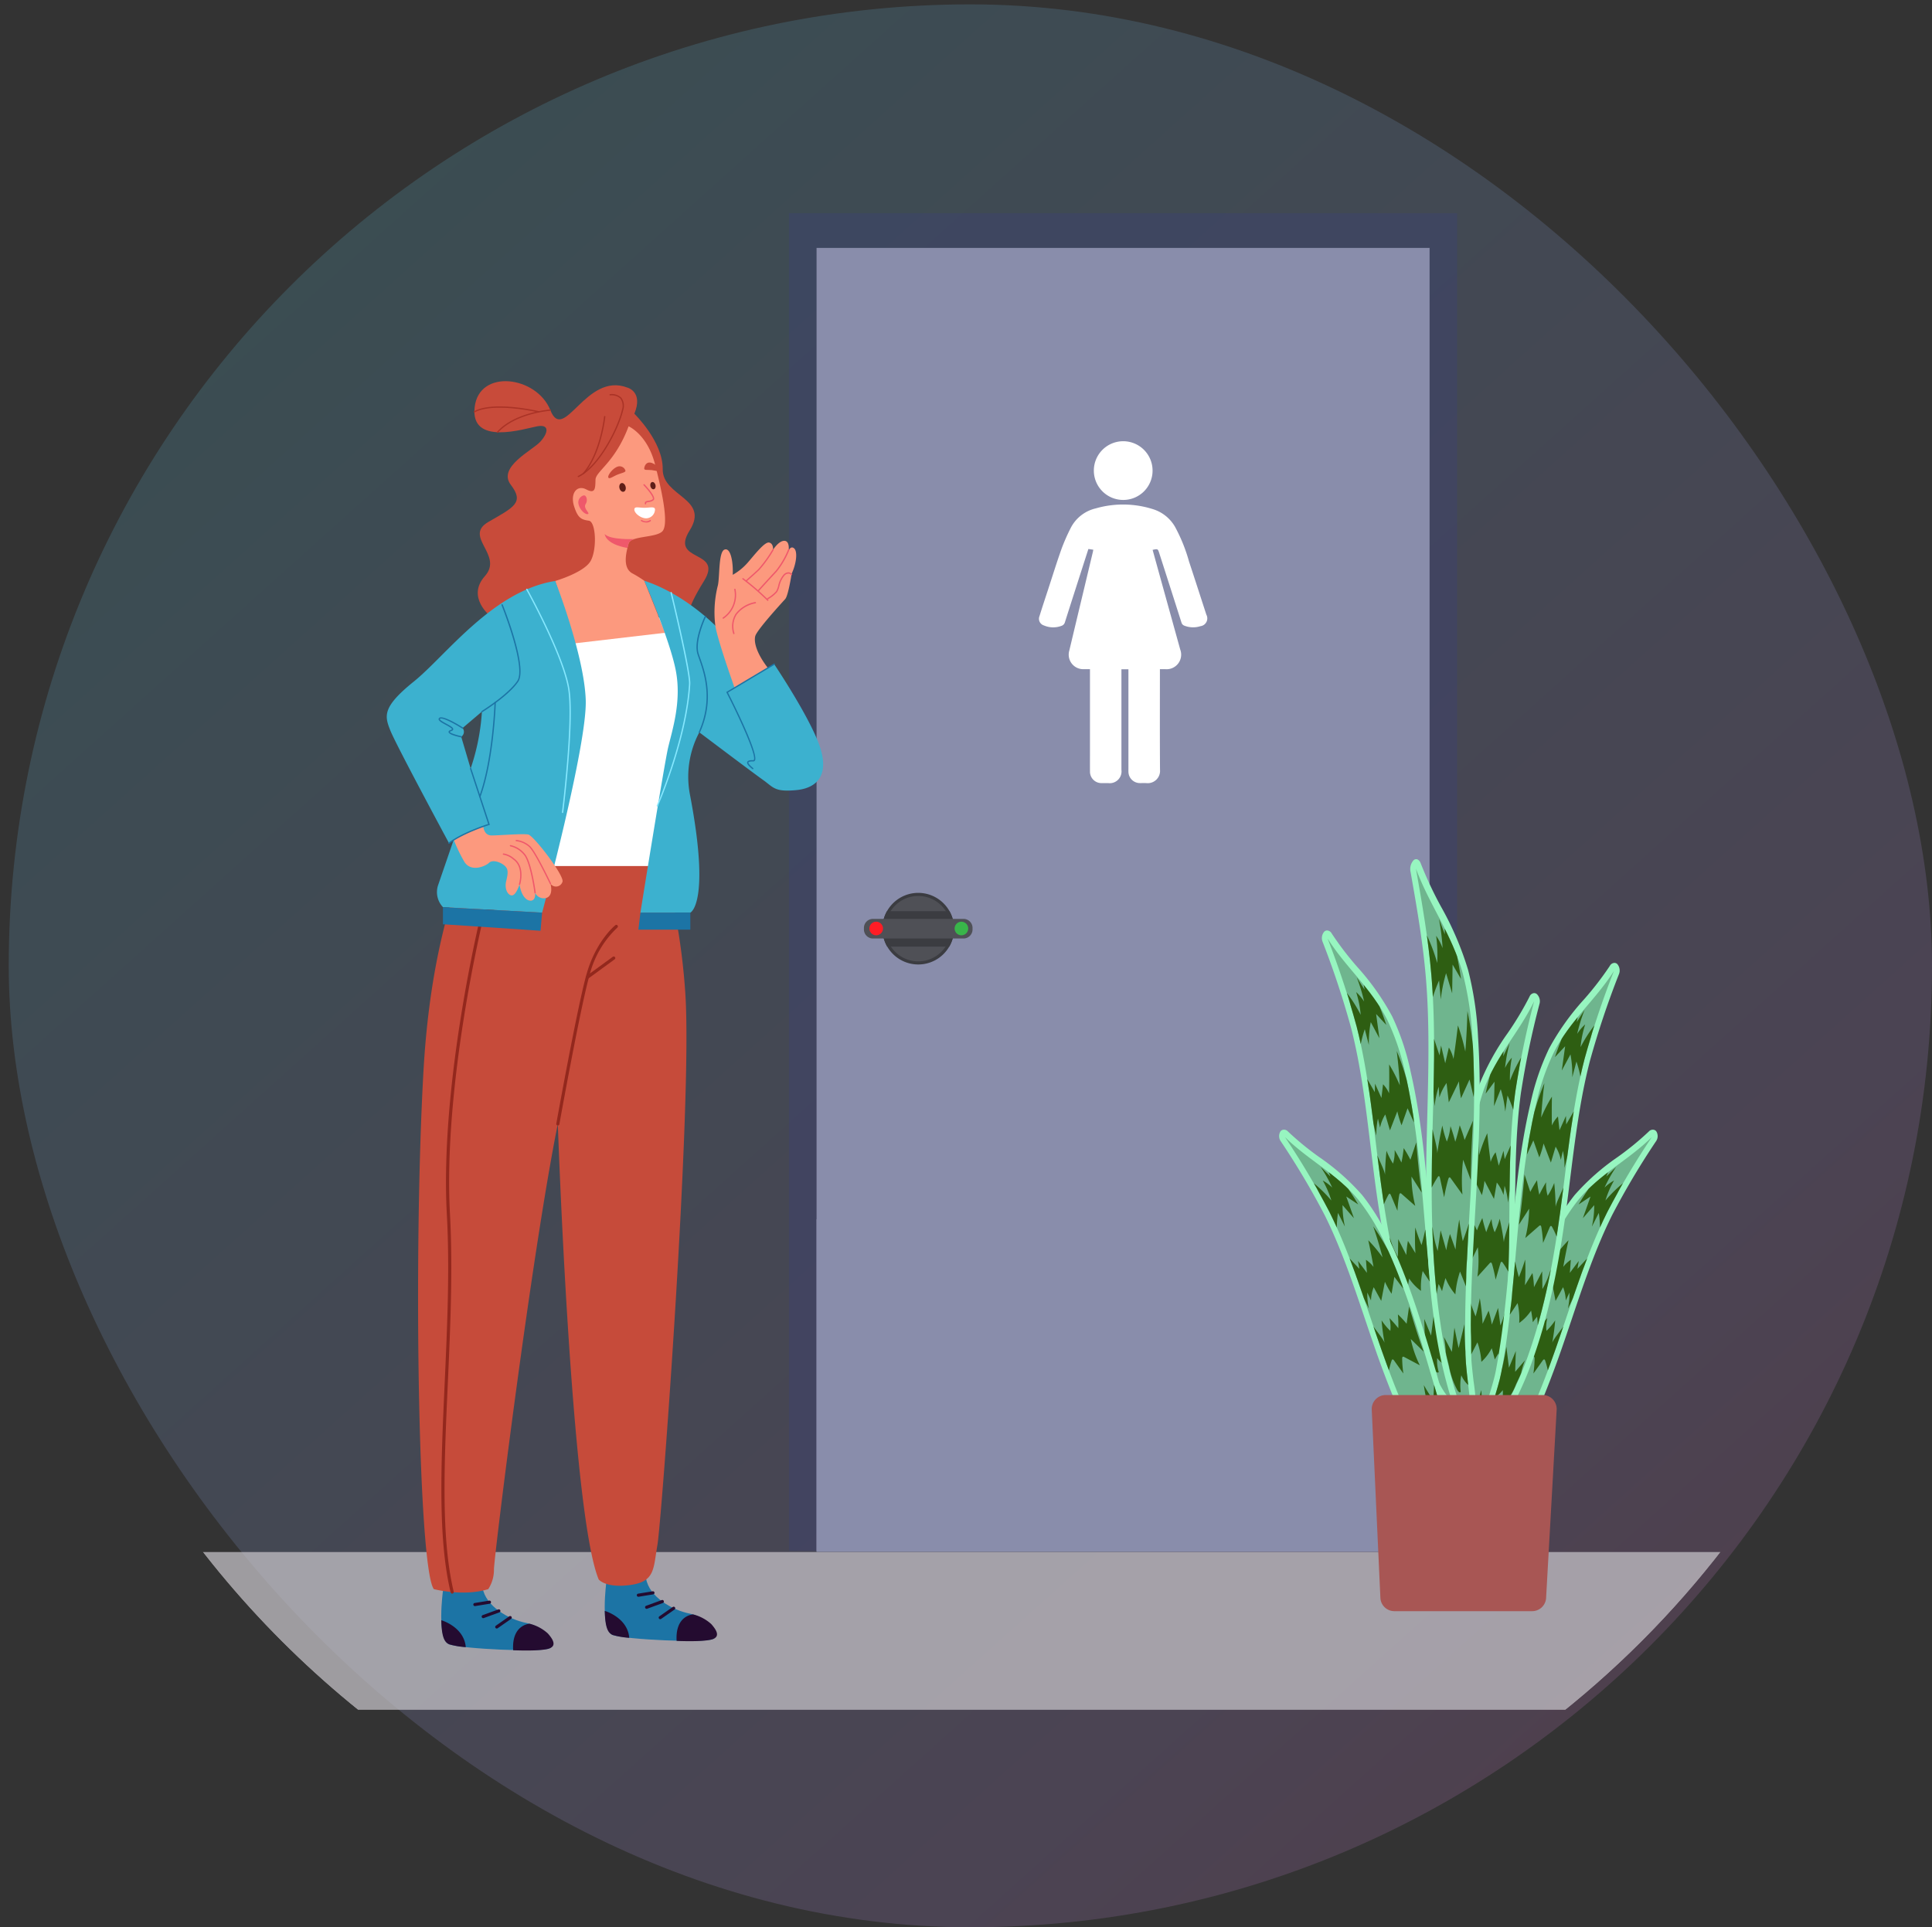 <svg xmlns="http://www.w3.org/2000/svg" xmlns:xlink="http://www.w3.org/1999/xlink" width="442" height="441" viewBox="0 0 442 441"><rect x="0" y="0" width="442" height="441" fill="#333333" stroke="none"/><defs><linearGradient id="a" x1="0.096" y1="0.083" x2="0.92" y2="1" gradientUnits="objectBoundingBox"><stop offset="0" stop-color="#51b1c8"/><stop offset="0.759" stop-color="#a683cb"/><stop offset="1" stop-color="#c05f9a"/></linearGradient><clipPath id="c"><path d="M220,0C341.5,0,440,98.5,440,220A219.923,219.923,0,0,1,220,440C98.5,440,0,341.5,0,220S98.5,0,220,0Z" transform="translate(393 4056)" opacity="0.212" fill="url(#a)"/></clipPath><clipPath id="d"><rect width="152.937" height="306.343" fill="none"/></clipPath><clipPath id="f"><rect width="152.937" height="306.128" fill="none"/></clipPath><clipPath id="g"><rect width="140.248" height="298.231" fill="#898dab"/></clipPath><clipPath id="h"><rect width="140.248" height="76.102" fill="#898dab"/></clipPath><clipPath id="i"><rect width="365.143" height="36.147" fill="#c8c5ca"/></clipPath><clipPath id="l"><rect width="86.603" height="172.072" fill="none"/></clipPath><clipPath id="m"><path d="M371.939,305.31a54.647,54.647,0,0,0-2.641,12.476c-2.311,20.385.736,41.04-.682,61.5-.3,4.272-1.982,9.985-1.634,14.082,1.475-.787,2.633-4.346,3.419-6.235a78.628,78.628,0,0,0,4.081-13.378c2.272-10.386,3.016-21.361,3.213-32.209.217-11.947-.16-24.017,1.442-35.74a200.762,200.762,0,0,1,4.307-20.7c-3.457,7.177-8.68,12.466-11.505,20.2" transform="translate(-366.934 -285.11)" fill="none"/></clipPath><clipPath id="o"><path d="M103.936,179.4c2.921,11.465,3.916,23.5,5.486,35.346,1.425,10.756,3.41,21.575,6.844,31.637a78.64,78.64,0,0,0,5.571,12.829c1,1.787,2.55,5.192,4.1,5.807-.118-4.11-2.442-9.6-3.22-13.806-3.729-20.167-3.044-41.033-7.651-61.025a54.657,54.657,0,0,0-4.039-12.1c-3.684-7.364-9.473-12.027-13.722-18.766a200.764,200.764,0,0,1,6.626,20.075" transform="translate(-97.31 -159.326)" fill="none"/></clipPath><clipPath id="q"><path d="M278.113,43.686c1.167,13.832.343,28.011.116,42.064-.206,12.76.131,25.686,2.017,37.967a104.882,104.882,0,0,0,3.583,15.855c.716,2.245,1.741,6.465,3.187,7.436.5-4.806-.973-11.576-1.111-16.607-.659-24.1,3.153-48.287,1.6-72.326a74.19,74.19,0,0,0-2.177-14.75c-2.537-9.18-7.562-15.561-10.751-24.106,1.414,8.042,2.833,16.118,3.537,24.466" transform="translate(-274.576 -19.22)" fill="none"/></clipPath><clipPath id="s"><path d="M21.927,574.937c4.965,9.958,8.152,20.845,11.867,31.438,3.373,9.618,7.3,19.177,12.512,27.734a70.591,70.591,0,0,0,7.806,10.661c1.3,1.439,3.447,4.253,5.08,4.495-.873-3.765-4.152-8.335-5.688-12.054-7.356-17.811-10.528-37.192-18.71-54.659a48.656,48.656,0,0,0-6.173-10.306c-4.955-6.018-11.47-9.1-16.862-14.428a178.674,178.674,0,0,1,10.17,17.12" transform="translate(-11.757 -557.817)" fill="none"/></clipPath><clipPath id="u"><path d="M362.359,572.245a48.665,48.665,0,0,0-6.173,10.306C348,600.018,344.831,619.4,337.475,637.21c-1.536,3.719-4.816,8.29-5.688,12.054,1.632-.241,3.777-3.055,5.079-4.495a70.592,70.592,0,0,0,7.806-10.661c5.208-8.557,9.139-18.116,12.512-27.734,3.715-10.592,6.9-21.479,11.867-31.437a178.682,178.682,0,0,1,10.17-17.12c-5.392,5.323-11.907,8.411-16.862,14.428" transform="translate(-331.787 -557.817)" fill="none"/></clipPath><clipPath id="w"><path d="M432.393,243.155a54.66,54.66,0,0,0-4.085,12.081c-4.684,19.974-4.079,40.843-7.885,61-.795,4.208-3.139,9.684-3.273,13.794,1.557-.609,3.124-4.008,4.127-5.791a78.647,78.647,0,0,0,5.621-12.808c3.473-10.048,5.5-20.86,6.965-31.61,1.615-11.839,2.656-23.87,5.621-35.324a200.8,200.8,0,0,1,6.7-20.049c-4.274,6.722-10.081,11.363-13.793,18.713" transform="translate(-417.15 -224.442)" fill="none"/></clipPath><clipPath id="y"><rect width="99.834" height="290.454" fill="none"/></clipPath></defs><g transform="translate(-300 -4315)"><rect width="440" height="440" rx="220" transform="translate(302 4316)" opacity="0.212" fill="url(#a)"/><g transform="translate(-21 259)"><g transform="translate(-72)"><rect width="440" height="440" rx="220" transform="translate(393 4056)" fill="none" opacity="0.212"/></g><g transform="translate(-72)" clip-path="url(#c)"><g transform="translate(5 23.098)"><g transform="translate(568.467 4081.657)"><g clip-path="url(#d)"><g transform="translate(0 0)"><g clip-path="url(#d)"><g transform="translate(0 0)" opacity="0.39"><g clip-path="url(#f)"><rect width="152.937" height="306.128" transform="translate(0 0)" fill="#3b4173"/></g></g><g transform="translate(6.344 7.969)"><g clip-path="url(#g)"><rect width="140.248" height="298.231" transform="translate(0 0.001)" fill="#898dab"/></g></g><g transform="translate(6.344 230.241)"><g clip-path="url(#h)"><rect width="140.248" height="76.102" transform="translate(0)" fill="#898dab"/></g></g><g transform="translate(-5.24 -1)"><path d="M631.389,618.609c.734,2.653,1.456,5.268,2.18,7.882q2.067,7.455,4.135,14.909a3.337,3.337,0,0,1-3.453,4.5h-1.194v.715c0,7.433-.03,14.866.022,22.3a2.825,2.825,0,0,1-3.091,3.062c-.506-.04-1.017,0-1.525-.01a2.619,2.619,0,0,1-2.605-2.565c-.012-.254-.005-.509-.005-.763q0-10.974,0-21.948v-.766h-1.6v.766q0,11.121,0,22.241a2.7,2.7,0,0,1-3.026,3.039c-.489,0-.978,0-1.467,0a2.617,2.617,0,0,1-2.7-2.7c-.017-1.213-.005-2.425-.005-3.638V645.9c-.5,0-.938,0-1.38,0a3.322,3.322,0,0,1-3.344-4.271q1.519-6.386,3.05-12.769,1.172-4.9,2.343-9.805c.035-.147.055-.3.091-.489l-1.121-.167c-.461,1.432-.914,2.84-1.366,4.247-1.337,4.166-2.681,8.33-4,12.5a1.206,1.206,0,0,1-.845.862,5.383,5.383,0,0,1-3.951-.108,1.593,1.593,0,0,1-1.024-2.137c.631-2.052,1.313-4.09,1.98-6.131,1.007-3.082,1.966-6.18,3.051-9.234a44.762,44.762,0,0,1,2.089-4.763,8.621,8.621,0,0,1,5.761-4.527,22.531,22.531,0,0,1,13,.156,8.837,8.837,0,0,1,5.115,4.043,37.9,37.9,0,0,1,3.216,7.968c1.339,4.04,2.64,8.093,3.957,12.141a1.8,1.8,0,0,1-1.355,2.649,5.471,5.471,0,0,1-3.623-.1,1.073,1.073,0,0,1-.718-.756q-2.515-7.9-5.055-15.793c-.344-1.075-.341-1.076-1.54-.812" transform="translate(-542.921 -540.535)" fill="#fff"/><path d="M692.174,529.006a6.717,6.717,0,1,1,6.751-6.684,6.7,6.7,0,0,1-6.751,6.684" transform="translate(-610.47 -462.364)" fill="#fff"/></g><g transform="translate(-241.567 -1.538)"><path d="M1539.643,921.946a8.193,8.193,0,1,1-1.047-4.012,8.164,8.164,0,0,1,1.047,4.012" transform="translate(-1260.274 -756.659)" fill="#3b3c41"/><path d="M1542.344,925.36a7.481,7.481,0,1,1-.956-3.664,7.453,7.453,0,0,1,.956,3.664" transform="translate(-1263.687 -760.072)" fill="#4f5056"/><path d="M1539.643,942.012a8.163,8.163,0,0,1-1.1,4.1h-14.2a8.2,8.2,0,0,1-.05-8.11h14.3a8.172,8.172,0,0,1,1.047,4.012" transform="translate(-1260.274 -776.725)" fill="#3b3c41"/><path d="M1521.527,952.736h-20.707a2.071,2.071,0,0,1-2.071-2.071v-.345a2.071,2.071,0,0,1,2.071-2.071h20.707a2.071,2.071,0,0,1,2.071,2.071v.345a2.071,2.071,0,0,1-2.071,2.071" transform="translate(-1240.002 -785.206)" fill="#4f5056"/><path d="M1622.106,953.553a1.553,1.553,0,1,1-1.553-1.553,1.553,1.553,0,0,1,1.553,1.553" transform="translate(-1339.502 -788.309)" fill="#39b54a"/><path d="M1509.106,953.553a1.553,1.553,0,1,1-1.553-1.553,1.553,1.553,0,0,1,1.553,1.553" transform="translate(-1246.001 -788.309)" fill="#ff1d25"/></g></g></g></g></g><g transform="translate(428.827 4388)"><g clip-path="url(#i)"><g clip-path="url(#i)"><g opacity="0.72"><g clip-path="url(#i)"><rect width="365.143" height="36.147" fill="#c8c5ca"/></g></g></g></g></g><g transform="translate(680.635 4229.496)"><g transform="translate(0 0.004)"><g transform="translate(0 0)" clip-path="url(#l)"><path d="M356.969,380.752a.945.945,0,0,0,.444-.115c1.67-.891,2.777-3.72,3.667-5.993.146-.374.283-.724.41-1.027A80.1,80.1,0,0,0,365.7,359.84c1.993-9.111,3.033-19.509,3.272-32.721.05-2.77.069-5.585.087-8.308.06-8.982.122-18.27,1.331-27.12a199.649,199.649,0,0,1,4.257-20.435,2.272,2.272,0,0,0-.626-2.281.981.981,0,0,0-.591-.207,1.235,1.235,0,0,0-1.056.8,71.187,71.187,0,0,1-4.968,8.311,57.173,57.173,0,0,0-6.62,12.084A56.29,56.29,0,0,0,358.01,303c-1.282,11.307-.94,22.793-.609,33.9.272,9.118.552,18.546-.083,27.715-.107,1.546-.422,3.35-.755,5.262a38.053,38.053,0,0,0-.876,9.234,2.059,2.059,0,0,0,.609,1.365,1.014,1.014,0,0,0,.673.273" transform="translate(-315.083 -238.125)" fill="#97f5c0"/><path d="M377.694,341.546c.216-11.947-.16-24.017,1.442-35.74a200.759,200.759,0,0,1,4.307-20.7c-3.457,7.177-8.68,12.466-11.505,20.2a54.654,54.654,0,0,0-2.641,12.476c-2.311,20.385.736,41.04-.682,61.5-.3,4.272-1.982,9.985-1.634,14.082,1.475-.787,2.633-4.346,3.419-6.235a78.628,78.628,0,0,0,4.081-13.378c2.272-10.386,3.016-21.361,3.213-32.209" transform="translate(-325.098 -252.603)" fill="#6fb58e"/></g></g><g transform="translate(41.836 32.51)"><g clip-path="url(#m)"><path d="M422.577,359.7a32.172,32.172,0,0,0-2.57,5.316,24.517,24.517,0,0,1,.442-5.282,10.2,10.2,0,0,0-1.561,2.357,37.908,37.908,0,0,1,1.042-5.67l-1.453,2.982q.151-2.321.3-4.642a59.593,59.593,0,0,0-4.318,13.207l2.023-2.735q-.056,2.8-.112,5.6l1.538-3.89a25.1,25.1,0,0,1,1.028,5.143l.52-3.69a27.777,27.777,0,0,1,1.914,5.454c-.315-1.311.255-5.276.3-6.8a43.922,43.922,0,0,1,.909-7.348" transform="translate(-409.041 -346.821)" fill="#2e5e12"/><path d="M390.712,530.581l-1.452,3.353-.279-1.929-1.083,3.426-.719-3.081a7,7,0,0,0-1.138,2.211q-.448-3.268-.767-6.57a35.162,35.162,0,0,0-1.881,5.045q-.232-3.929-.189-7.878a51.669,51.669,0,0,0-2.063,16.689l1.084-3.4,1.813,3.708a22.375,22.375,0,0,0,.593-3.282l2.171,4.146.65-3.748a9.356,9.356,0,0,1,1.536,2.861l.238-2.1a16.743,16.743,0,0,1,.8,3.811,34.493,34.493,0,0,0,.454-6.147,63.606,63.606,0,0,1,.232-7.109" transform="translate(-379.485 -497.79)" fill="#2e5e12"/><path d="M389.393,718.427c-.237-1.862-.562-3.7-.971-5.5a16.357,16.357,0,0,1-1.146,3.093,9.36,9.36,0,0,1-.719-3.034A31.588,31.588,0,0,0,385.346,716a28.814,28.814,0,0,1-.895-3.23,24.745,24.745,0,0,0-1.225,2.828l-1.775-3.792c.1,3.848.209,7.7.06,11.547l1.908-3.909a28.481,28.481,0,0,1-.091,6.77l2.767-3.066c.1-.11.215-.225.337-.191.141.039.218.254.274.446a30.5,30.5,0,0,1,.785,3.467l1.076-3.676c.053-.18.128-.386.262-.411.109-.02.206.091.287.2a19.3,19.3,0,0,1,1.776,3.047c.988-3.629.312-9.044-.173-12.745-.18,1.091-1.439,4.261-1.326,5.142" transform="translate(-379.796 -663.16)" fill="#2e5e12"/><path d="M390.424,882.579a17.5,17.5,0,0,1-1.337,4.712l-.527-4.019-1.437,3.826a22.219,22.219,0,0,0-.73-3.18l-1.379,2.993a52.015,52.015,0,0,0-.633-5.858c-.261,1.419-.584,2.814-.968,4.174q-.728-1.815-1.355-3.708c-.243,4.32.79,8.745.071,12.952l1.7-3.315a15.9,15.9,0,0,1,.9,4.471,10.945,10.945,0,0,0,2.366-3.107c.029-.055.663,2.294.7,2.575.264-.47.551-.946.835-1.385a20.12,20.12,0,0,1,.468,2.71c1.36-3.373,1.468-10.115,1.329-13.84" transform="translate(-380.3 -813.105)" fill="#2e5e12"/><path d="M378.686,1062l-1.9,2.841q-.2-2.368-.409-4.735l-1.11,3.953-1.159-4.663a75.589,75.589,0,0,1-1.491,11.922,6.065,6.065,0,0,0,1.841-1.983,8.58,8.58,0,0,1,.011,3.222c.238.243.56-.028.778-.308a13.971,13.971,0,0,0,2.066-4.585c.29-.922.632-1.782.865-2.745a17.545,17.545,0,0,1,.507-2.919" transform="translate(-371.97 -971.118)" fill="#2e5e12"/></g></g><g transform="translate(0 0.004)"><g transform="translate(0 0)" clip-path="url(#l)"><path d="M116.066,252.44a.945.945,0,0,1-.455-.064c-1.76-.7-3.181-3.381-4.323-5.538-.188-.355-.363-.687-.524-.975a80.089,80.089,0,0,1-5.74-13.211c-3.013-8.827-5.225-19.039-6.962-32.139-.364-2.746-.7-5.542-1.029-8.245-1.078-8.917-2.193-18.138-4.4-26.794a199.626,199.626,0,0,0-6.547-19.82,2.272,2.272,0,0,1,.363-2.337.982.982,0,0,1,.564-.272,1.235,1.235,0,0,1,1.139.672,71.2,71.2,0,0,0,5.878,7.694,57.174,57.174,0,0,1,7.947,11.255,56.291,56.291,0,0,1,4.234,12.645c2.556,11.089,3.518,22.539,4.449,33.612.764,9.09,1.554,18.489,3.226,27.527.282,1.524.8,3.281,1.347,5.142a38.055,38.055,0,0,1,1.917,9.075,2.059,2.059,0,0,1-.45,1.425,1.015,1.015,0,0,1-.638.348" transform="translate(-76.131 -126.73)" fill="#97f5c0"/><path d="M109.421,214.746c-1.57-11.846-2.565-23.88-5.486-35.346a200.791,200.791,0,0,0-6.626-20.075c4.248,6.739,10.038,11.4,13.722,18.766a54.652,54.652,0,0,1,4.039,12.1c4.607,19.992,3.922,40.859,7.651,61.025.779,4.211,3.1,9.7,3.22,13.806-1.555-.615-3.109-4.02-4.1-5.807a78.628,78.628,0,0,1-5.571-12.829c-3.435-10.062-5.419-20.881-6.844-31.637" transform="translate(-86.214 -141.161)" fill="#6fb58e"/></g></g><g transform="translate(11.095 18.169)"><g clip-path="url(#o)"><path d="M136.031,227.132a32.168,32.168,0,0,1,3.156,4.99,24.514,24.514,0,0,0-1.038-5.2,10.2,10.2,0,0,1,1.818,2.164,37.91,37.91,0,0,0-1.678-5.516l1.782,2.8-.825-4.578a59.586,59.586,0,0,1,5.788,12.632l-2.32-2.488.746,5.548-1.97-3.691a25.1,25.1,0,0,0-.438,5.227l-.935-3.607a27.77,27.77,0,0,0-1.283,5.635c.165-1.339-.852-5.213-1.067-6.72a43.91,43.91,0,0,0-1.736-7.2" transform="translate(-131.616 -214.671)" fill="#2e5e12"/><path d="M175.956,391.344l1.823,3.167q.029-.974.058-1.948l1.465,3.281.365-3.142a7,7,0,0,1,1.381,2.068q.074-3.3.017-6.615a35.176,35.176,0,0,1,2.441,4.8q-.215-3.93-.705-7.848a51.67,51.67,0,0,1,3.942,16.347l-1.463-3.257-1.38,3.89a22.347,22.347,0,0,1-.961-3.193l-1.687,4.365-1.071-3.65a9.354,9.354,0,0,0-1.2,3.017l-.475-2.064a16.757,16.757,0,0,0-.365,3.877,34.5,34.5,0,0,1-1.148-6.056,63.6,63.6,0,0,0-1.036-7.037" transform="translate(-166.989 -359.363)" fill="#2e5e12"/><path d="M197.538,575.975c.025-1.877.138-3.741.341-5.575a16.351,16.351,0,0,0,1.489,2.943,9.357,9.357,0,0,0,.371-3.1,31.547,31.547,0,0,1,1.547,2.862,28.8,28.8,0,0,0,.523-3.31,24.722,24.722,0,0,1,1.538,2.671l1.334-3.969c.333,3.835.666,7.677,1.25,11.479l-2.339-3.668a28.48,28.48,0,0,0,.858,6.716l-3.1-2.733c-.111-.1-.239-.2-.356-.152-.136.055-.188.277-.222.474a30.466,30.466,0,0,0-.387,3.534l-1.486-3.53c-.073-.173-.171-.369-.307-.379-.11-.007-.194.114-.263.229a19.318,19.318,0,0,0-1.419,3.228c-1.393-3.493-1.335-8.95-1.273-12.683.3,1.063,1.913,4.071,1.9,4.958" transform="translate(-184.404 -521.849)" fill="#2e5e12"/><path d="M222.051,741.266a17.494,17.494,0,0,0,1.862,4.53q.034-2.027.068-4.053l1.861,3.638a22.214,22.214,0,0,1,.365-3.242l1.71,2.817a51.993,51.993,0,0,1-.035-5.892c.42,1.38.9,2.73,1.435,4.037q.518-1.885.926-3.838c.731,4.265.207,8.779,1.4,12.877l-2.06-3.1a15.9,15.9,0,0,0-.389,4.545,10.944,10.944,0,0,1-2.7-2.818c-.035-.051-.4,2.355-.4,2.637-.316-.437-.655-.877-.987-1.282a20.106,20.106,0,0,0-.158,2.746c-1.734-3.2-2.605-9.883-2.89-13.6" transform="translate(-207.829 -672.965)" fill="#2e5e12"/><path d="M273.039,917.435l2.209,2.608-.13-4.751,1.551,3.8.623-4.764A75.572,75.572,0,0,0,280.125,926a6.063,6.063,0,0,1-2.054-1.761,8.58,8.58,0,0,0,.355,3.2c-.209.268-.56.036-.808-.218a13.972,13.972,0,0,1-2.573-4.321c-.393-.884-.83-1.7-1.171-2.63a17.566,17.566,0,0,0-.835-2.843" transform="translate(-253.003 -828.247)" fill="#2e5e12"/></g></g><g transform="translate(0 0.004)"><g transform="translate(0 0)" clip-path="url(#l)"><path d="M276.917,132.175a.835.835,0,0,1-.44-.149c-1.636-1.1-2.638-4.459-3.443-7.16-.133-.444-.256-.859-.371-1.221a106.785,106.785,0,0,1-3.692-16.328c-1.654-10.774-2.308-23.031-2.057-38.572.053-3.258.138-6.569.221-9.77.273-10.562.556-21.483-.325-31.926-.692-8.208-2.118-16.316-3.5-24.157a2.989,2.989,0,0,1,.71-2.662.893.893,0,0,1,.6-.225c.409.013.8.358,1.026.97A87.829,87.829,0,0,0,270.3,10.9a71.514,71.514,0,0,1,6.168,14.412,76.354,76.354,0,0,1,2.288,15.422c.862,13.334.094,26.827-.648,39.875-.61,10.712-1.24,21.788-.945,32.588.05,1.821.3,3.952.559,6.209a52.407,52.407,0,0,1,.533,10.883,2.63,2.63,0,0,1-.659,1.586.94.94,0,0,1-.683.3" transform="translate(-233.243 -0.004)" fill="#97f5c0"/><path d="M278.23,85.751c.227-14.053,1.05-28.232-.116-42.064-.7-8.348-2.123-16.425-3.537-24.466,3.189,8.545,8.214,14.926,10.75,24.106a74.182,74.182,0,0,1,2.177,14.75c1.553,24.039-2.258,48.228-1.6,72.326.138,5.032,1.611,11.8,1.111,16.607-1.445-.971-2.47-5.191-3.187-7.436a104.864,104.864,0,0,1-3.583-15.855c-1.885-12.281-2.223-25.207-2.017-37.967" transform="translate(-243.271 -17.03)" fill="#6fb58e"/></g></g><g transform="translate(31.306 2.195)"><g clip-path="url(#q)"><path d="M296.452,108.641a41,41,0,0,1,2.371,6.329,33.8,33.8,0,0,0-.246-6.224,12.336,12.336,0,0,1,1.473,2.819,51.729,51.729,0,0,0-.831-6.7l1.342,3.551-.129-5.467a79.048,79.048,0,0,1,3.827,15.661l-1.92-3.278q-.048,3.292-.1,6.584L300.85,117.3a34.168,34.168,0,0,0-1.218,6.015l-.383-4.355a36.665,36.665,0,0,0-2.115,6.353c.364-1.532-.059-6.211-.046-8a60.34,60.34,0,0,0-.636-8.667" transform="translate(-293.958 -93.404)" fill="#2e5e12"/><path d="M309.544,311.065l1.327,3.987.35-2.259.956,4.061.833-3.6a8.828,8.828,0,0,1,1.055,2.635q.569-3.829,1.011-7.7a46.18,46.18,0,0,1,1.693,5.989q.378-4.612.481-9.256a70.9,70.9,0,0,1,1.443,19.685l-.958-4.033-1.949,4.3a30.535,30.535,0,0,1-.471-3.877l-2.323,4.807-.51-4.427a11.74,11.74,0,0,0-1.641,3.317l-.16-2.482a22.751,22.751,0,0,0-.943,4.455,47.6,47.6,0,0,1-.226-7.242c.143-2.789.154-5.589.032-8.365" transform="translate(-305.48 -272.348)" fill="#2e5e12"/><path d="M300.6,532.462c.306-2.182.7-4.334,1.174-6.437a21.483,21.483,0,0,0,1.03,3.672,12.634,12.634,0,0,0,.831-3.544c.413,1.151.78,2.35,1.1,3.587a38.711,38.711,0,0,0,1.014-3.769,31.971,31.971,0,0,1,1.119,3.363l1.915-4.4c-.247,4.521-.494,9.05-.488,13.574l-1.762-4.655a39.371,39.371,0,0,0-.161,7.962l-2.652-3.691c-.095-.132-.206-.272-.33-.235-.142.042-.228.292-.29.515a41.309,41.309,0,0,0-.914,4.052l-.939-4.355c-.046-.214-.114-.458-.247-.491-.108-.027-.209.1-.294.223a23.966,23.966,0,0,0-1.888,3.527c-.853-4.3.024-10.642.646-14.979.14,1.288,1.28,5.055,1.135,6.086" transform="translate(-295.739 -467.27)" fill="#2e5e12"/><path d="M306.49,724.855a23.421,23.421,0,0,0,1.161,5.582l.676-4.709,1.294,4.543a30.124,30.124,0,0,1,.847-3.716l1.268,3.561c.174-2.316.459-4.616.85-6.868.208,1.677.479,3.327.812,4.937q.795-2.111,1.492-4.318c.083,5.086-1.113,10.258-.551,15.226l-1.572-3.95a21.615,21.615,0,0,0-1.067,5.229,12.856,12.856,0,0,1-2.25-3.726c-.026-.065-.748,2.677-.793,3.005-.247-.561-.516-1.129-.784-1.655a27.459,27.459,0,0,0-.569,3.172c-1.234-4.008-1.092-11.938-.816-16.313" transform="translate(-302.684 -642.978)" fill="#2e5e12"/><path d="M330.865,936.376l1.793,3.4.585-5.554.963,4.682,1.332-5.446a103.849,103.849,0,0,0,1.048,14.063,6.807,6.807,0,0,1-1.767-2.388,11.845,11.845,0,0,0-.13,3.788c-.247.278-.559-.05-.766-.386a17.938,17.938,0,0,1-1.9-5.455c-.255-1.094-.565-2.115-.763-3.254a23.98,23.98,0,0,0-.4-3.448" transform="translate(-324.447 -829.22)" fill="#2e5e12"/></g></g><g transform="translate(0 0.004)"><g transform="translate(0 0)" clip-path="url(#l)"><path d="M49.318,637.633a.993.993,0,0,1-.456.036c-1.848-.273-3.73-2.451-5.243-4.2-.249-.288-.481-.557-.691-.789A71.91,71.91,0,0,1,34.887,621.7c-4.569-7.507-8.611-16.459-12.719-28.173-.861-2.456-1.706-4.962-2.523-7.386-2.695-8-5.482-16.263-9.23-23.781A177.666,177.666,0,0,0,.37,545.459a2.051,2.051,0,0,1-.075-2.231,1.022,1.022,0,0,1,.5-.369,1.231,1.231,0,0,1,1.237.381,66.154,66.154,0,0,0,7.16,5.863,52.833,52.833,0,0,1,9.837,8.713,50.14,50.14,0,0,1,6.465,10.772c4.539,9.688,7.587,20.043,10.535,30.056a249.293,249.293,0,0,0,8.219,24.7,48.461,48.461,0,0,0,2.262,4.459,33.655,33.655,0,0,1,3.544,7.965,1.885,1.885,0,0,1-.178,1.408,1.051,1.051,0,0,1-.559.454" transform="translate(0 -480.922)" fill="#97f5c0"/><path d="M33.794,606.375c-3.715-10.592-6.9-21.479-11.867-31.437a178.674,178.674,0,0,0-10.17-17.12c5.392,5.323,11.907,8.411,16.862,14.428a48.666,48.666,0,0,1,6.173,10.306C42.974,600.018,46.146,619.4,53.5,637.21c1.536,3.719,4.816,8.29,5.688,12.054-1.632-.241-3.777-3.055-5.08-4.495a70.6,70.6,0,0,1-7.806-10.661c-5.208-8.557-9.139-18.116-12.512-27.734" transform="translate(-10.417 -494.218)" fill="#6fb58e"/></g></g><g transform="translate(1.34 63.603)"><g clip-path="url(#s)"><path d="M69.711,607a29.474,29.474,0,0,1,4,3.94,21.668,21.668,0,0,0-1.971-4.574,9.561,9.561,0,0,1,2.175,1.615,33.684,33.684,0,0,0-2.655-4.734l2.256,2.206L71.869,601.4a53.637,53.637,0,0,1,7.981,10.434l-2.725-1.808,1.751,4.959-2.6-2.99a22.327,22.327,0,0,0,.534,4.91l-1.578-3.13a25.053,25.053,0,0,0-.216,5.464c-.085-1.269-1.792-4.628-2.279-5.972A38.87,38.87,0,0,0,69.711,607" transform="translate(-63.103 -596.434)" fill="#2e5e12"/><path d="M140.239,744.125l2.364,2.538-.3-1.808,2.035,2.718-.222-2.973a6.45,6.45,0,0,1,1.73,1.618q-.534-3.056-1.2-6.1a31.8,31.8,0,0,1,3.269,3.913q-.933-3.578-2.134-7.088a45.77,45.77,0,0,1,6.861,14.246l-2.029-2.7-.633,3.875a19.847,19.847,0,0,1-1.527-2.743L147.608,754l-1.718-3.141a8.635,8.635,0,0,0-.618,3.033l-.844-1.8a14.916,14.916,0,0,0,.357,3.651,30.483,30.483,0,0,1-2.237-5.343,56.11,56.11,0,0,0-2.308-6.27" transform="translate(-125.59 -716.517)" fill="#2e5e12"/><path d="M190.182,906.209a51.3,51.3,0,0,1-.694-5.211,14.8,14.8,0,0,0,2,2.4,8.35,8.35,0,0,0-.208-2.931,28.645,28.645,0,0,1,2.038,2.315,25.766,25.766,0,0,0-.1-3.161,22.5,22.5,0,0,1,1.994,2.141l.572-3.938c1.031,3.466,2.064,6.938,3.334,10.321l-2.961-2.892a25.148,25.148,0,0,0,2.074,6.012l-3.529-1.871c-.126-.067-.27-.134-.376-.065-.122.079-.133.3-.129.483a27.182,27.182,0,0,0,.272,3.339l-2.1-2.944c-.1-.144-.235-.3-.37-.285-.109.016-.169.146-.215.266a17.9,17.9,0,0,0-.792,3.273c-2-2.929-2.953-7.972-3.579-11.426.492.917,2.618,3.353,2.77,4.173" transform="translate(-167.385 -859.058)" fill="#2e5e12"/><path d="M243.922,1056.312a15.679,15.679,0,0,0,2.654,3.787l-.68-3.751,2.489,2.965a19.8,19.8,0,0,1-.241-3.066l2.189,2.239a46.007,46.007,0,0,1-1.119-5.425q1,1.777,2.145,3.422.158-1.846.2-3.732c1.5,3.779,1.819,8.05,3.737,11.579l-2.584-2.428a14.146,14.146,0,0,0,.456,4.271,10.377,10.377,0,0,1-3.16-2.032c-.043-.04.044,2.254.093,2.515-.389-.337-.8-.672-1.2-.975a17.857,17.857,0,0,0,.351,2.565c-2.282-2.585-4.365-8.566-5.328-11.933" transform="translate(-217.452 -996.321)" fill="#2e5e12"/><path d="M327.466,1213.034l2.639,1.942-1-4.352,2.215,3.18q-.134-2.261-.268-4.523a66.9,66.9,0,0,0,4.918,10.171,5.858,5.858,0,0,1-2.331-1.193,7.582,7.582,0,0,0,.936,2.878c-.155.291-.541.15-.829-.032a12.761,12.761,0,0,1-3.31-3.445c-.546-.733-1.123-1.392-1.628-2.179a15.578,15.578,0,0,0-1.339-2.446" transform="translate(-291.47 -1135.004)" fill="#2e5e12"/></g></g><g transform="translate(0 0.004)"><g transform="translate(0 0)" clip-path="url(#l)"><path d="M320.826,637.633a.993.993,0,0,0,.456.036c1.848-.273,3.73-2.451,5.243-4.2.249-.288.481-.557.691-.789a71.912,71.912,0,0,0,8.041-10.978c4.569-7.507,8.611-16.459,12.719-28.173.861-2.456,1.706-4.962,2.523-7.386,2.695-8,5.481-16.263,9.23-23.781a177.66,177.66,0,0,1,10.046-16.9,2.051,2.051,0,0,0,.075-2.231,1.022,1.022,0,0,0-.5-.369,1.231,1.231,0,0,0-1.237.381,66.151,66.151,0,0,1-7.16,5.863,52.834,52.834,0,0,0-9.837,8.713,50.142,50.142,0,0,0-6.465,10.772c-4.539,9.688-7.587,20.043-10.535,30.056a249.287,249.287,0,0,1-8.219,24.7,48.47,48.47,0,0,1-2.262,4.459,33.654,33.654,0,0,0-3.544,7.965,1.885,1.885,0,0,0,.178,1.408,1.051,1.051,0,0,0,.559.454" transform="translate(-283.542 -480.922)" fill="#97f5c0"/><path d="M357.183,606.375c3.714-10.592,6.9-21.479,11.867-31.437a178.655,178.655,0,0,1,10.17-17.12c-5.392,5.323-11.907,8.411-16.862,14.428a48.666,48.666,0,0,0-6.173,10.306C348,600.018,344.83,619.4,337.474,637.21c-1.536,3.719-4.816,8.29-5.688,12.054,1.632-.241,3.777-3.055,5.08-4.495a70.6,70.6,0,0,0,7.806-10.661c5.208-8.557,9.139-18.116,12.512-27.734" transform="translate(-293.957 -494.218)" fill="#6fb58e"/></g></g><g transform="translate(37.829 63.603)"><g clip-path="url(#u)"><path d="M611.072,607a29.477,29.477,0,0,0-4,3.94,21.666,21.666,0,0,1,1.971-4.574,9.561,9.561,0,0,0-2.175,1.615,33.684,33.684,0,0,1,2.655-4.734l-2.256,2.206,1.649-4.048a53.641,53.641,0,0,0-7.981,10.434l2.725-1.808-1.751,4.959,2.6-2.99a22.333,22.333,0,0,1-.534,4.91l1.578-3.13a25.042,25.042,0,0,1,.216,5.464c.085-1.269,1.792-4.628,2.279-5.972A38.873,38.873,0,0,1,611.072,607" transform="translate(-570.246 -596.434)" fill="#2e5e12"/><path d="M522.958,744.125l-2.364,2.538.3-1.808-2.035,2.718.222-2.973a6.45,6.45,0,0,0-1.73,1.618q.534-3.056,1.2-6.1a31.786,31.786,0,0,0-3.268,3.913q.933-3.578,2.134-7.088a45.768,45.768,0,0,0-6.861,14.246l2.029-2.7.633,3.875a19.847,19.847,0,0,0,1.527-2.743l.844,4.377,1.718-3.141a8.634,8.634,0,0,1,.618,3.033l.844-1.8a14.915,14.915,0,0,1-.357,3.651,30.48,30.48,0,0,0,2.237-5.343,56.084,56.084,0,0,1,2.308-6.27" transform="translate(-490.174 -716.517)" fill="#2e5e12"/><path d="M478.422,906.209a51.267,51.267,0,0,0,.693-5.211,14.8,14.8,0,0,1-2,2.4,8.349,8.349,0,0,1,.208-2.931,28.639,28.639,0,0,0-2.038,2.315,25.793,25.793,0,0,1,.1-3.161,22.52,22.52,0,0,0-1.994,2.141l-.572-3.938c-1.031,3.466-2.064,6.938-3.334,10.321l2.961-2.892a25.144,25.144,0,0,1-2.074,6.012l3.529-1.871c.126-.067.27-.134.376-.065.122.079.133.3.129.483a27.179,27.179,0,0,1-.272,3.339l2.1-2.944c.1-.144.235-.3.37-.285.109.016.169.146.215.266a17.9,17.9,0,0,1,.792,3.273c2-2.929,2.953-7.972,3.579-11.426-.492.917-2.618,3.353-2.77,4.173" transform="translate(-453.786 -859.058)" fill="#2e5e12"/><path d="M427.279,1056.312a15.68,15.68,0,0,1-2.654,3.787l.68-3.751-2.489,2.965a19.8,19.8,0,0,0,.241-3.066l-2.189,2.239a46,46,0,0,0,1.119-5.425q-1,1.777-2.145,3.422-.158-1.846-.2-3.732c-1.5,3.779-1.819,8.05-3.737,11.579l2.584-2.428a14.145,14.145,0,0,1-.456,4.271,10.377,10.377,0,0,0,3.16-2.032c.043-.04-.044,2.254-.093,2.515.389-.337.8-.672,1.2-.975a17.836,17.836,0,0,1-.351,2.565c2.283-2.585,4.365-8.566,5.328-11.933" transform="translate(-406.316 -996.321)" fill="#2e5e12"/><path d="M366.044,1213.034l-2.639,1.942,1-4.352-2.215,3.18.268-4.523a66.9,66.9,0,0,1-4.918,10.171,5.857,5.857,0,0,0,2.331-1.193,7.579,7.579,0,0,1-.936,2.878c.155.291.541.15.829-.032a12.761,12.761,0,0,0,3.31-3.445c.546-.733,1.123-1.392,1.628-2.179a15.583,15.583,0,0,1,1.339-2.446" transform="translate(-354.606 -1135.004)" fill="#2e5e12"/></g></g><g transform="translate(0 0.004)"><g transform="translate(0 0)" clip-path="url(#l)"><path d="M406.846,317.447a.944.944,0,0,0,.455-.062c1.763-.689,3.194-3.368,4.344-5.522.189-.354.366-.685.527-.972a80.1,80.1,0,0,0,5.791-13.189c3.047-8.815,5.3-19.019,7.085-32.112.374-2.745.723-5.539,1.06-8.241,1.112-8.913,2.262-18.129,4.5-26.777a199.6,199.6,0,0,1,6.623-19.8,2.272,2.272,0,0,0-.355-2.339.982.982,0,0,0-.563-.275,1.235,1.235,0,0,0-1.142.668,71.175,71.175,0,0,1-5.907,7.672,57.167,57.167,0,0,0-7.99,11.225,56.291,56.291,0,0,0-4.283,12.629c-2.6,11.079-3.6,22.526-4.578,33.595-.8,9.087-1.625,18.483-3.331,27.515-.288,1.522-.812,3.278-1.366,5.137a38.056,38.056,0,0,0-1.952,9.067,2.059,2.059,0,0,0,.445,1.427,1.015,1.015,0,0,0,.637.35" transform="translate(-359.5 -184.425)" fill="#97f5c0"/><path d="M433.863,279.816c1.615-11.84,2.656-23.87,5.621-35.324a200.772,200.772,0,0,1,6.7-20.049c-4.274,6.722-10.081,11.363-13.793,18.713a54.66,54.66,0,0,0-4.085,12.081c-4.684,19.974-4.079,40.843-7.885,61-.795,4.208-3.139,9.684-3.273,13.794,1.557-.609,3.124-4.008,4.127-5.791a78.625,78.625,0,0,0,5.621-12.808c3.473-10.048,5.5-20.86,6.965-31.61" transform="translate(-369.588 -198.853)" fill="#6fb58e"/></g></g><g transform="translate(47.562 25.593)"><g clip-path="url(#w)"><path d="M562.511,292a32.168,32.168,0,0,0-3.175,4.978,24.513,24.513,0,0,1,1.058-5.194,10.2,10.2,0,0,0-1.826,2.158,37.913,37.913,0,0,1,1.7-5.509l-1.792,2.791.843-4.575a59.6,59.6,0,0,0-5.837,12.61l2.33-2.479-.768,5.546,1.984-3.683a25.1,25.1,0,0,1,.418,5.228l.949-3.6a27.771,27.771,0,0,1,1.261,5.64c-.16-1.339.872-5.21,1.092-6.716A43.908,43.908,0,0,1,562.511,292" transform="translate(-537.937 -279.56)" fill="#2e5e12"/><path d="M507.972,455.953l-1.835,3.16-.051-1.949-1.477,3.275-.353-3.144a7,7,0,0,0-1.389,2.063q-.062-3.3.008-6.615a35.173,35.173,0,0,0-2.459,4.789q.23-3.929.735-7.846a51.665,51.665,0,0,0-4,16.332l1.475-3.251,1.365,3.895a22.342,22.342,0,0,0,.973-3.19l1.67,4.372,1.085-3.646a9.357,9.357,0,0,1,1.19,3.022l.483-2.062a16.748,16.748,0,0,1,.35,3.878,34.5,34.5,0,0,0,1.172-6.052,63.62,63.62,0,0,1,1.063-7.033" transform="translate(-488.024 -424.006)" fill="#2e5e12"/><path d="M489.488,640.434c-.017-1.877-.124-3.742-.319-5.577a16.356,16.356,0,0,1-1.5,2.937,9.358,9.358,0,0,1-.359-3.1,31.573,31.573,0,0,0-1.558,2.856,28.834,28.834,0,0,1-.51-3.312,24.729,24.729,0,0,0-1.548,2.665l-1.319-3.974c-.347,3.834-.7,7.674-1.294,11.474l2.353-3.659a28.482,28.482,0,0,1-.883,6.712l3.108-2.721c.111-.1.239-.2.357-.151.135.056.187.278.22.475a30.5,30.5,0,0,1,.374,3.535l1.5-3.525c.074-.173.172-.369.309-.377.11-.007.194.115.262.23a19.319,19.319,0,0,1,1.406,3.234c1.407-3.488,1.37-8.945,1.322-12.678-.307,1.062-1.928,4.063-1.92,4.951" transform="translate(-473.793 -586.358)" fill="#2e5e12"/><path d="M469.944,805.726a17.5,17.5,0,0,1-1.88,4.523q-.026-2.027-.052-4.054l-1.875,3.632a22.218,22.218,0,0,0-.352-3.244l-1.721,2.81a52.012,52.012,0,0,0,.058-5.892c-.425,1.379-.91,2.726-1.45,4.031q-.51-1.887-.911-3.841c-.748,4.262-.241,8.778-1.448,12.872l2.072-3.094a15.9,15.9,0,0,1,.372,4.546,10.941,10.941,0,0,0,2.714-2.808c.035-.051.39,2.356.392,2.639.317-.436.658-.875.992-1.278a20.093,20.093,0,0,1,.148,2.746c1.746-3.191,2.643-9.873,2.942-13.589" transform="translate(-455.392 -737.48)" fill="#2e5e12"/><path d="M437.782,981.746l-2.219,2.6q.074-2.375.149-4.75l-1.565,3.8-.6-4.767a75.577,75.577,0,0,1-2.878,11.665,6.063,6.063,0,0,0,2.061-1.753,8.584,8.584,0,0,1-.367,3.2c.208.269.56.038.809-.215a13.968,13.968,0,0,0,2.59-4.311c.4-.882.836-1.7,1.181-2.625a17.559,17.559,0,0,1,.846-2.84" transform="translate(-429.123 -892.635)" fill="#2e5e12"/></g></g><g transform="translate(0 0.004)"><g transform="translate(0 0)" clip-path="url(#l)"><path d="M191,1124.884h31.52a3.2,3.2,0,0,0,3.193-3.018l2.417-43.062a3.2,3.2,0,0,0-3.193-3.377H189.019a3.2,3.2,0,0,0-3.194,3.344l1.977,43.062a3.2,3.2,0,0,0,3.194,3.051" transform="translate(-164.634 -952.812)" fill="#a85654"/></g></g></g><g transform="translate(476.487 4120.121)"><g clip-path="url(#y)"><path d="M9.408,201.032s-1.529,11.208,1.476,12.236,21.189,1.9,23.007.87-1.344-4.982-5.376-5.773-9.33-3.8-10.042-8.065-9.065.731-9.065.731" transform="translate(3.442 75.788)" fill="#1c74a5"/><path d="M24.69,205.789s-4.115.173-3.758,6.057c0,0,5.6.28,7.928-.3s1.05-2.357,0-3.544a9.6,9.6,0,0,0-4.17-2.216" transform="translate(7.98 78.541)" fill="#240b30"/><path d="M9.028,205.206s5.2,1.488,5.6,6.159a17.65,17.65,0,0,1-3.829-.658c-.832-.424-1.688-1.132-1.774-5.5" transform="translate(3.446 78.318)" fill="#240b30"/><path d="M18.309,207.37a.357.357,0,0,1-.2-.651l3.08-2.15a.358.358,0,0,1,.409.587l-3.08,2.15a.361.361,0,0,1-.2.064" transform="translate(6.851 78.051)" fill="#240b30"/><path d="M16.068,205.421a.359.359,0,0,1-.123-.695l3.573-1.3a.357.357,0,1,1,.245.671L16.191,205.4a.385.385,0,0,1-.123.022" transform="translate(5.996 77.629)" fill="#240b30"/><path d="M14.694,203.215a.358.358,0,0,1-.058-.712l3.326-.543a.358.358,0,1,1,.115.707l-3.324.543a.444.444,0,0,1-.058,0" transform="translate(5.471 77.078)" fill="#240b30"/><path d="M36.476,199.487S34.946,210.7,37.95,211.723s21.19,1.9,23.009.87-1.344-4.982-5.376-5.773-9.33-3.8-10.042-8.065-9.065.731-9.065.731" transform="translate(13.772 75.198)" fill="#1c74a5"/><path d="M51.758,204.244s-4.115.173-3.758,6.057c0,0,5.6.28,7.928-.3s1.05-2.357,0-3.543a9.6,9.6,0,0,0-4.17-2.216" transform="translate(18.311 77.951)" fill="#240b30"/><path d="M36.1,203.66s5.2,1.488,5.6,6.159a17.672,17.672,0,0,1-3.83-.658c-.83-.424-1.687-1.132-1.773-5.5" transform="translate(13.776 77.728)" fill="#240b30"/><path d="M45.377,205.825a.357.357,0,0,1-.2-.651l3.08-2.15a.358.358,0,0,1,.409.587l-3.08,2.15a.361.361,0,0,1-.2.064" transform="translate(17.182 77.461)" fill="#240b30"/><path d="M43.136,203.876a.359.359,0,0,1-.123-.7l3.573-1.306a.361.361,0,0,1,.459.214.357.357,0,0,1-.214.459l-3.572,1.306a.384.384,0,0,1-.123.022" transform="translate(16.326 77.039)" fill="#240b30"/><path d="M41.762,201.668a.358.358,0,0,1-.058-.712l3.326-.542a.358.358,0,1,1,.115.707l-3.326.542a.4.4,0,0,1-.057,0" transform="translate(15.802 76.488)" fill="#240b30"/><path d="M21.8,71.518S8.789,88.342,6.417,130.563,5.231,244.366,8.789,249.11c0,0,6.76,1.778,12.453,0a8.182,8.182,0,0,0,1.3-4.507c0-2.729,8.586-72.056,14.611-101.943,0,0,3.02,88.9,9.347,104.235,0,0,1.581,2.056,7.273,1.266s5.219-3.8,6.168-9.171S68,138.035,66.323,112.774s-9.008-41.256-9.008-41.256Z" transform="translate(1.978 27.295)" fill="#c64b3a"/><path d="M14.662,93.644a16.4,16.4,0,0,1-4.528-.663l.2-.688c15.85,4.524,22.622-16.855,22.688-17.072l.684.21c-.061.2-5.759,18.213-19.041,18.213" transform="translate(3.868 28.709)" fill="#93281d"/><path d="M11.508,243.837a.357.357,0,0,1-.348-.274c-2.972-12.425-2.2-29.58-1.373-47.739.583-12.9,1.188-26.238.5-38.815-1.632-30.066,7.732-68.315,7.826-68.7a.358.358,0,0,1,.695.173c-.1.381-9.431,38.527-7.8,68.486.684,12.612.08,25.968-.5,38.885-.821,18.108-1.594,35.214,1.354,47.54a.356.356,0,0,1-.348.441" transform="translate(3.451 33.602)" fill="#93281d"/><path d="M28.424,135.948a.5.5,0,0,1-.064,0,.36.36,0,0,1-.289-.416c.048-.271,4.868-27.144,6.982-34.431C37.2,93.72,41.4,90.269,41.577,90.125a.358.358,0,0,1,.449.558A22.441,22.441,0,0,0,35.741,101.3c-2.1,7.251-6.917,34.085-6.965,34.356a.358.358,0,0,1-.352.294" transform="translate(10.712 34.366)" fill="#93281d"/><path d="M33.3,100.41a.358.358,0,0,1-.211-.648l6.049-4.412a.362.362,0,0,1,.5.079.357.357,0,0,1-.079.5l-6.048,4.413a.363.363,0,0,1-.211.068" transform="translate(12.572 36.366)" fill="#93281d"/><path d="M51.1,7.451s6.559,6.358,6.49,12.678S68.4,26.762,63.756,34.157s7.8,4.286,3.283,11.563-3.283,7.866-3.283,7.866l-45.494.272s-5.692-4.381-1.35-9.253-5.047-9.036.822-12.413,8.218-4.413,5.107-8.474,4.931-7.874,6.749-9.869,2.172-4.051-.7-3.522S13.567,14.9,14.565,5.984s14.2-7.161,17.315.645,8.1-8.8,17.609-5.165c0,0,3.721.94,1.611,5.987" transform="translate(5.537 0)" fill="#c84b3a"/><path d="M51.1,96.214H25.722l3.522-57.6,28.175.861s5.869,16.73,3.287,22.843-9.6,33.9-9.6,33.9" transform="translate(9.817 14.737)" fill="#fff"/><path d="M44.676,7.474s4.285,1.82,6.046,8.686S53.95,30.19,52.307,31.6s-7.161.94-7.631,2.7-1.527,5.459.822,6.809a25.278,25.278,0,0,1,2.758,1.7l4.765,11.915L32.408,57.131,27.889,42.868s6.555-1.9,8.08-4.54,1.253-9.019-.391-9.254-2.524-.528-3.4-3.4.7-4.872,2.817-3.755,2.055-.294,2.114-2.231,4.46-3.894,7.571-12.208" transform="translate(10.644 2.852)" fill="#fc997e"/><path d="M41.282,28.5l.314-1.158s.1-.449,1.268-.883c0,0-5.4.258-6.777-1.121,0,0,.1,2.263,5.2,3.161" transform="translate(13.773 9.67)" fill="#ef586b"/><path d="M31.781,20.994c.268,1.177,1.455,2.345,2.106,2.2s-1.15-1.289-.495-2.3c.55-.851.173-2.11-.478-1.962a1.65,1.65,0,0,0-1.133,2.068" transform="translate(12.108 7.218)" fill="#ef586b"/><path d="M42.976,21.682a.148.148,0,0,0,.035,0,.15.15,0,0,0,.112-.181c-.029-.117,0-.159.008-.173.066-.1.322-.141.569-.18a2.073,2.073,0,0,0,1.121-.423.466.466,0,0,0,.141-.34c.025-.919-1.981-3.038-2.209-3.277a.15.15,0,1,0-.217.207c.6.623,2.144,2.389,2.126,3.062a.161.161,0,0,1-.047.128,1.8,1.8,0,0,1-.962.345c-.34.055-.633.1-.772.311a.506.506,0,0,0-.051.409.15.15,0,0,0,.146.115" transform="translate(16.218 6.51)" fill="#ef586b"/><path d="M45.717,21.406a2.064,2.064,0,0,1-2.006,2c-1.3,0-2.719-1.2-2.719-2s.966-.41,2.27-.41,2.455-.384,2.455.41" transform="translate(15.645 7.978)" fill="#fff"/><path d="M43.313,23.571a1.576,1.576,0,0,0,1.007-.319.15.15,0,0,0-.2-.227A1.66,1.66,0,0,1,42.292,23a.15.15,0,0,0-.133.269,2.6,2.6,0,0,0,1.154.3" transform="translate(16.059 8.774)" fill="#ef586b"/><path d="M38.54,18.045c.133.546.554.912.944.818s.6-.612.463-1.159-.554-.912-.942-.818-.6.613-.464,1.159" transform="translate(14.694 6.439)" fill="#5e1e18"/><path d="M43.661,17.675c.109.453.46.757.782.678s.495-.508.385-.962-.46-.757-.782-.678-.495.508-.385.962" transform="translate(16.651 6.374)" fill="#5e1e18"/><path d="M.792,67.252c1.29,3.287,13.441,25.826,13.441,25.826l1.086-.793L11.751,102.67a4.99,4.99,0,0,0,1.1,5.055l22.69,1.257S45.87,70.657,45.517,60.326s-6.984-27.235-6.984-27.235C24.269,35.322,13.47,50.23,6.191,56.1S-.5,63.965.792,67.252M17.03,68.739a1.374,1.374,0,0,0,.314-2l4.421-3.757a49.75,49.75,0,0,1-2.582,13.03Z" transform="translate(0 12.629)" fill="#3cb1cf"/><path d="M17.867,73.789s.117,2,1.878,2,7.221-.468,8.424-.2,8.188,9.3,7.806,10.77a1.555,1.555,0,0,1-2.759.47s.793,2.671-.94,3.258a2.176,2.176,0,0,1-2.582-1.2s.264,1.76-.969,1.82-2.289-1.556-2.582-3.728c0,0-.7,2.26-1.585,2.5s-1.966-1.232-1.467-3.258.47-2.817-.441-3.58-2.671-1.38-3.491-.587-4.2,2.259-5.694-.323a36.027,36.027,0,0,1-2.378-4.96s5.253-2.758,6.78-2.964" transform="translate(4.231 28.162)" fill="#fc997e"/><path d="M23.042,85.428a.152.152,0,0,0,.144-.1c.012-.04,1.255-4.068-1.387-5.948a4.806,4.806,0,0,0-2.425-1.163.15.15,0,1,0-.019.3,4.6,4.6,0,0,1,2.256,1.1c2.476,1.763,1.3,5.586,1.289,5.625a.148.148,0,0,0,.1.188.174.174,0,0,0,.046.007" transform="translate(7.333 29.85)" fill="#ef586b"/><path d="M26.149,87.865h.019a.15.15,0,0,0,.13-.169c-.039-.292-.953-7.168-2.533-8.9a5.767,5.767,0,0,0-3.222-1.966.15.15,0,0,0-.039.3,5.568,5.568,0,0,1,3.038,1.869c1.516,1.668,2.448,8.671,2.458,8.742a.149.149,0,0,0,.148.131" transform="translate(7.776 29.32)" fill="#ef586b"/><path d="M29.3,86.135a.142.142,0,0,0,.064-.014.15.15,0,0,0,.072-.2c-.141-.3-3.461-7.28-4.8-8.536A5.555,5.555,0,0,0,21.5,75.974a.15.15,0,0,0-.16.14.152.152,0,0,0,.14.16,5.332,5.332,0,0,1,2.96,1.329c1.295,1.217,4.7,8.374,4.732,8.446a.15.15,0,0,0,.135.086" transform="translate(8.143 28.996)" fill="#ef586b"/><path d="M42.872,33.048s5.791,13.323,7.2,20.446S49.289,67.189,48.35,71.18,42,109,42,109H53.415s4.681-2.016-.057-26.861a21.684,21.684,0,0,1,2.113-14.4S67.6,76.893,70.028,78.615s2.621,2.817,7.61,2.349,7.729-3.679,5.224-10.488S72.6,52.142,72.6,52.142l-7.193,4.091L59.659,43.848s-7.161-7.631-16.787-10.8" transform="translate(16.028 12.613)" fill="#3cb1cf"/><path d="M58.877,60.088S55.13,49.642,54.482,46a24.881,24.881,0,0,1,.576-9.4c.432-1.983.115-7.6,1.5-8.143s2.032,2.738,1.889,5.766a12.971,12.971,0,0,0,3.351-2.7c1.55-1.766,3.928-4.9,4.973-4.684s.9,1.657.9,1.657,1.3-2.089,2.593-2.053.974,2.234.974,2.234.468-1.19,1.26-.5.576,3.315-.576,5.8c0,0-.757,5.009-1.477,5.8s-6.476,7.062-6.841,8.467.319,3.963,2.877,7.277c0,0-4.536,2.893-7.6,4.576" transform="translate(20.699 10.089)" fill="#fc997e"/><path d="M55.756,41.244a.149.149,0,0,0,.083-.025,6.547,6.547,0,0,0,2.723-6.736.15.15,0,0,0-.181-.109.151.151,0,0,0-.111.182,6.241,6.241,0,0,1-2.6,6.412.151.151,0,0,0,.084.275" transform="translate(21.222 13.117)" fill="#ef586b"/><path d="M64.7,37.825a.15.15,0,0,0,.109-.253,56.329,56.329,0,0,0-5.7-4.928.15.15,0,0,0-.181.24,55.8,55.8,0,0,1,5.665,4.894.149.149,0,0,0,.109.047" transform="translate(22.465 12.447)" fill="#ef586b"/><path d="M59.549,35.241a.153.153,0,0,0,.1-.036c.015-.014,1.556-1.353,2.863-2.573a28.135,28.135,0,0,0,3.316-4.593.148.148,0,0,0-.053-.2.15.15,0,0,0-.206.053,28.436,28.436,0,0,1-3.262,4.525c-1.3,1.217-2.839,2.552-2.854,2.564a.152.152,0,0,0-.015.213.155.155,0,0,0,.113.051" transform="translate(22.67 10.615)" fill="#ef586b"/><path d="M61.612,37.417a.15.15,0,0,0,.112-.05c.023-.028,2.459-2.737,4-4.361a19.414,19.414,0,0,0,2.915-4.986.15.15,0,1,0-.279-.112A19.494,19.494,0,0,1,65.5,32.8c-1.539,1.626-3.978,4.338-4,4.366a.149.149,0,0,0,.012.211.143.143,0,0,0,.1.039" transform="translate(23.457 10.615)" fill="#ef586b"/><path d="M63.126,37.839a.16.16,0,0,0,.075-.018,7.914,7.914,0,0,0,2.074-1.661,4.957,4.957,0,0,0,.521-1.348,5.5,5.5,0,0,1,1.134-2.386,1.283,1.283,0,0,1,.948-.473.834.834,0,0,1,.56.292.152.152,0,0,0,.21.026.149.149,0,0,0,.028-.209,1.125,1.125,0,0,0-.772-.408,1.573,1.573,0,0,0-1.184.56,5.711,5.711,0,0,0-1.21,2.513,4.8,4.8,0,0,1-.481,1.263,7.756,7.756,0,0,1-1.976,1.57.149.149,0,0,0,.075.279" transform="translate(24.035 12.08)" fill="#ef586b"/><path d="M57.58,43.923a.169.169,0,0,0,.036,0,.153.153,0,0,0,.109-.184,5.16,5.16,0,0,1,.482-4.273,7.037,7.037,0,0,1,4.311-2.584.15.15,0,0,0-.047-.3A7.22,7.22,0,0,0,57.957,39.3a5.46,5.46,0,0,0-.524,4.515.152.152,0,0,0,.146.112" transform="translate(21.825 13.96)" fill="#ef586b"/><path d="M15.794,61.67a.148.148,0,0,0,.079-.022c.247-.153,6.078-3.772,8.243-6.99,2.191-3.257-3.328-17.045-3.565-17.631a.15.15,0,0,0-.279.112c.058.142,5.7,14.226,3.6,17.352-2.128,3.164-8.092,6.864-8.152,6.9a.148.148,0,0,0-.048.206.147.147,0,0,0,.127.072" transform="translate(5.971 14.096)" fill="#1c74a5"/><path d="M13.756,60.27a.15.15,0,0,0,.03-.3c-1.386-.289-2.614-.736-2.628-.956,0,0,.019-.08.318-.184.108-.036.434-.149.456-.421.033-.391-.578-.742-1.576-1.285-.6-.326-1.427-.774-1.476-1.031A.069.069,0,0,1,8.9,56.03c.351-.416,2.861.8,5.087,2.222A.15.15,0,0,0,14.15,58c-.793-.506-4.783-2.982-5.478-2.162a.37.37,0,0,0-.087.315c.07.372.662.716,1.628,1.241.573.309,1.44.779,1.422.995,0,.036-.072.1-.256.163-.133.046-.539.185-.52.485.037.58,2.017,1.054,2.867,1.232l.03,0" transform="translate(3.274 21.247)" fill="#1c74a5"/><path d="M10.342,81.412a.158.158,0,0,0,.09-.029c3.344-2.48,9.053-4.244,9.111-4.262l.146-.044L15.435,64.154a.15.15,0,1,0-.285.094L19.309,76.88c-.922.294-5.973,1.976-9.057,4.261a.15.15,0,0,0-.03.21.148.148,0,0,0,.12.061" transform="translate(3.89 24.445)" fill="#1c74a5"/><path d="M15.453,74.935a.15.15,0,0,0,.141-.1c3.065-8.307,3.508-21.432,3.512-21.563a.15.15,0,0,0-.3-.01c0,.131-.446,13.21-3.494,21.47a.151.151,0,0,0,.088.192.146.146,0,0,0,.053.01" transform="translate(5.841 20.273)" fill="#1c74a5"/><path d="M31.412,85.7a.149.149,0,0,0,.148-.131c.026-.2,2.549-20.3,1.463-27.979S23.448,34.6,23.363,34.447a.15.15,0,0,0-.263.145c.086.153,8.546,15.4,9.626,23.035s-1.438,27.7-1.463,27.9a.15.15,0,0,0,.13.167h.019" transform="translate(8.809 13.118)" fill="#85e8ff"/><path d="M44.838,84a.148.148,0,0,0,.137-.09c.066-.151,6.653-15.218,7.408-27.912.167-2.8-4.052-20.229-4.232-20.969a.154.154,0,0,0-.182-.111.15.15,0,0,0-.111.181c.044.181,4.39,18.122,4.225,20.881-.752,12.641-7.316,27.659-7.382,27.81a.149.149,0,0,0,.076.2.16.16,0,0,0,.061.012" transform="translate(17.056 13.326)" fill="#85e8ff"/><path d="M51.929,65.665a.151.151,0,0,0,.137-.088c3.4-7.58,1.234-13.725.07-17.028-.126-.359-.242-.687-.339-.982-.967-2.96,1.628-8.425,1.654-8.479a.15.15,0,1,0-.271-.13c-.109.228-2.674,5.627-1.668,8.7.1.3.213.629.34.989,1.15,3.262,3.288,9.334-.061,16.805a.148.148,0,0,0,.076.2.135.135,0,0,0,.061.014" transform="translate(19.571 14.836)" fill="#1c74a5"/><path d="M62.276,70.95a.156.156,0,0,0,.116-.054.151.151,0,0,0-.021-.211c-.989-.815-1.134-1.154-1.082-1.295.022-.058.174-.246,1.1-.22a.409.409,0,0,0,.381-.2c.938-1.485-5.183-13.634-6.166-15.567l10.653-6.367a.15.15,0,0,0-.155-.257l-10.893,6.51.064.124c2.871,5.618,6.9,14.353,6.244,15.4a.121.121,0,0,1-.119.058c-.837-.022-1.273.109-1.389.416-.135.361.2.833,1.172,1.63a.147.147,0,0,0,.1.035" transform="translate(21.452 17.846)" fill="#1c74a5"/><path d="M18.373,10.044a.15.15,0,0,0,.112-.05c3.964-4.414,11.907-5,11.987-5.006a.15.15,0,0,0,.14-.16.159.159,0,0,0-.16-.14c-.08.007-8.143.6-12.19,5.105a.15.15,0,0,0,.112.25" transform="translate(6.955 1.79)" fill="#aa3326"/><path d="M29.276,5.57a.15.15,0,0,0,.035-.3c-.424-.1-10.426-2.415-14.831.014a.15.15,0,0,0-.059.2.148.148,0,0,0,.2.058c4.305-2.374,14.516-.008,14.618.015a.148.148,0,0,0,.035,0" transform="translate(5.496 1.596)" fill="#aa3326"/><path d="M31.768,21.15a.164.164,0,0,0,.065-.015C36.716,18.751,41.122,9.788,42.017,5.85a3.131,3.131,0,0,0-.439-2.9,3.233,3.233,0,0,0-2.564-.8.15.15,0,0,0-.13.167.149.149,0,0,0,.167.131,2.981,2.981,0,0,1,2.307.7,2.865,2.865,0,0,1,.366,2.635C40.84,9.674,36.5,18.523,31.7,20.865a.15.15,0,0,0,.068.285" transform="translate(12.066 0.812)" fill="#aa3326"/><path d="M32.6,19.073a.152.152,0,0,0,.113-.051c3.993-4.584,4.9-13.007,4.91-13.091a.15.15,0,0,0-.134-.164.153.153,0,0,0-.164.134c-.008.084-.908,8.412-4.839,12.924a.149.149,0,0,0,.015.211.148.148,0,0,0,.1.037" transform="translate(12.385 2.2)" fill="#aa3326"/><path d="M36.688,16.657c.2.468.956-.167,2.032-.619s2.061-.549,1.864-1.016a1.4,1.4,0,0,0-1.911-.79c-1.076.452-2.182,1.956-1.985,2.425" transform="translate(13.994 5.379)" fill="#c84b3a"/><path d="M46.077,15.179c-.054.506-.8.131-1.749.029s-1.757.105-1.7-.4.394-1.433,1.347-1.331,2.16,1.2,2.106,1.7" transform="translate(16.267 5.141)" fill="#c84b3a"/><path d="M42.127,88.018l-.467,3.9H53.545v-3.9Z" transform="translate(15.9 33.593)" fill="#1c74a5"/><path d="M31.983,88.362l-.354,4.149L9.3,91.021v-3.9Z" transform="translate(3.55 33.249)" fill="#1c74a5"/></g></g></g></g></g></g></svg>